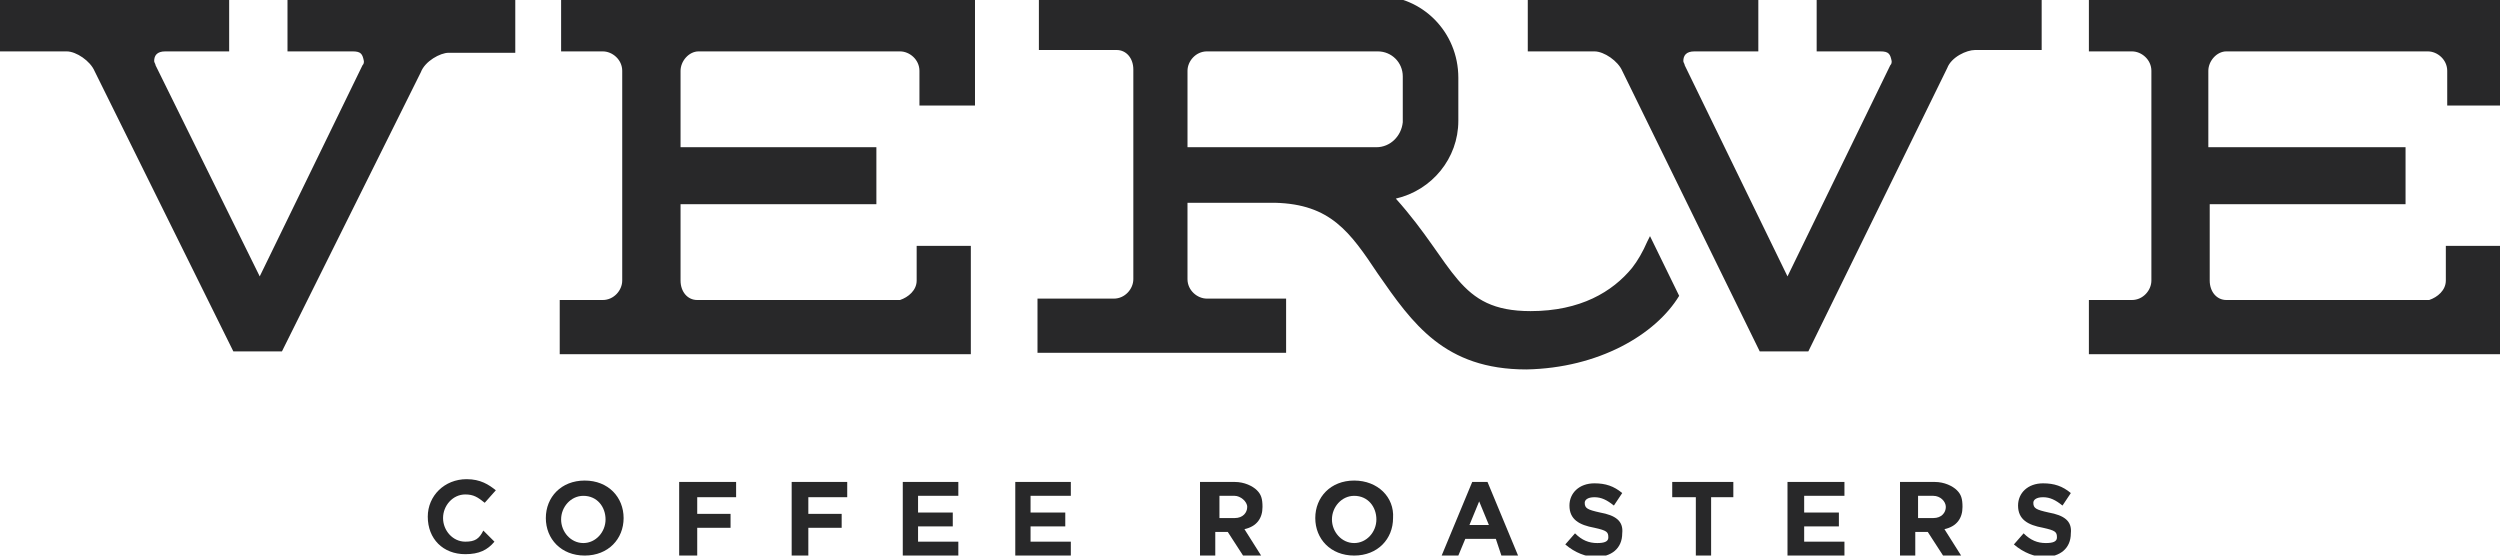 <?xml version="1.0" encoding="utf-8"?>
<!-- Generator: Adobe Illustrator 19.0.0, SVG Export Plug-In . SVG Version: 6.00 Build 0)  -->
<svg version="1.1" id="Layer_1" xmlns="http://www.w3.org/2000/svg" xmlns:xlink="http://www.w3.org/1999/xlink" x="0px" y="0px"
	 width="180px" height="40px" viewBox="-451 233 180 40" style="enable-background:new -451 233 180 40;" xml:space="preserve">
<style type="text/css">
	.st0{fill:#282829;}
</style>
<g id="XMLID_5_">
	<g id="XMLID_1_">
		<path id="XMLID_6_" class="st0" d="M-417.5,272c-0.9,0-1.6-0.8-1.6-1.7l0,0c0-0.9,0.7-1.7,1.6-1.7c0.6,0,0.9,0.2,1.4,0.6l0.8-0.9
			c-0.5-0.4-1.1-0.8-2.1-0.8c-1.6,0-2.8,1.2-2.8,2.7l0,0c0,1.6,1.1,2.7,2.7,2.7c1,0,1.6-0.3,2.1-0.9l-0.8-0.8
			C-416.5,271.8-416.8,272-417.5,272z"/>
		<path id="XMLID_78_" class="st0" d="M-408.9,267.6c-1.7,0-2.8,1.2-2.8,2.7l0,0c0,1.5,1.1,2.7,2.8,2.7s2.8-1.2,2.8-2.7l0,0
			C-406.1,268.8-407.2,267.6-408.9,267.6z M-407.4,270.4c0,0.9-0.7,1.7-1.6,1.7c-0.9,0-1.6-0.8-1.6-1.7l0,0c0-0.9,0.7-1.7,1.6-1.7
			C-408,268.7-407.4,269.5-407.4,270.4L-407.4,270.4z"/>
		<polygon id="XMLID_79_" class="st0" points="-402.1,273 -400.8,273 -400.8,271 -398.4,271 -398.4,270 -400.8,270 -400.8,268.8 
			-398,268.8 -398,267.7 -402.1,267.7 		"/>
		<polygon id="XMLID_82_" class="st0" points="-394,273 -392.8,273 -392.8,271 -390.4,271 -390.4,270 -392.8,270 -392.8,268.8 
			-390,268.8 -390,267.7 -394,267.7 		"/>
		<polygon id="XMLID_83_" class="st0" points="-384.9,270.9 -382.4,270.9 -382.4,269.9 -384.9,269.9 -384.9,268.7 -382,268.7 
			-382,267.7 -386,267.7 -386,273 -382,273 -382,272 -384.9,272 		"/>
		<polygon id="XMLID_84_" class="st0" points="-376.8,270.9 -374.3,270.9 -374.3,269.9 -376.8,269.9 -376.8,268.7 -373.9,268.7 
			-373.9,267.7 -377.9,267.7 -377.9,273 -373.9,273 -373.9,272 -376.8,272 		"/>
		<path id="XMLID_100_" class="st0" d="M-360.1,269.5L-360.1,269.5c0-0.6-0.1-0.9-0.4-1.2c-0.3-0.3-0.9-0.6-1.6-0.6h-2.5v5.3h1.1
			v-1.7h0.9l0,0l1.1,1.7h1.3l-1.2-1.9C-360.5,270.9-360.1,270.3-360.1,269.5z M-361.2,269.5c0,0.4-0.3,0.8-0.9,0.8h-1.1v-1.6h1.1
			C-361.7,268.7-361.2,269.1-361.2,269.5L-361.2,269.5z"/>
		<path id="XMLID_103_" class="st0" d="M-353.5,267.6c-1.7,0-2.8,1.2-2.8,2.7l0,0c0,1.5,1.1,2.7,2.8,2.7s2.8-1.2,2.8-2.7l0,0
			C-350.6,268.8-351.8,267.6-353.5,267.6z M-351.9,270.4c0,0.9-0.7,1.7-1.6,1.7c-0.9,0-1.6-0.8-1.6-1.7l0,0c0-0.9,0.7-1.7,1.6-1.7
			C-352.5,268.7-351.9,269.5-351.9,270.4L-351.9,270.4z"/>
		<path id="XMLID_106_" class="st0" d="M-345,267.7l-2.2,5.3h1.2l0.5-1.2h2.2l0.4,1.2h1.2l-2.2-5.3H-345z M-345.2,270.8l0.7-1.7
			l0.7,1.7H-345.2z"/>
		<path id="XMLID_107_" class="st0" d="M-335.8,269.9c-0.9-0.2-1.1-0.3-1.1-0.7l0,0c0-0.2,0.2-0.4,0.7-0.4s0.9,0.2,1.4,0.6l0.6-0.9
			c-0.6-0.5-1.2-0.7-2-0.7c-1.1,0-1.8,0.7-1.8,1.6l0,0c0,1,0.7,1.4,1.8,1.6c0.9,0.2,1,0.3,1,0.7l0,0c0,0.3-0.3,0.4-0.8,0.4
			c-0.6,0-1.1-0.2-1.6-0.7l-0.7,0.8c0.7,0.6,1.5,0.9,2.2,0.9c1.1,0,1.9-0.6,1.9-1.7l0,0C-334.1,270.5-334.7,270.1-335.8,269.9z"/>
		<polygon id="XMLID_108_" class="st0" points="-330.6,268.8 -328.9,268.8 -328.9,273 -327.8,273 -327.8,268.8 -326.2,268.8 
			-326.2,267.7 -330.6,267.7 		"/>
		<polygon id="XMLID_109_" class="st0" points="-321.1,270.9 -318.6,270.9 -318.6,269.9 -321.1,269.9 -321.1,268.7 -318.2,268.7 
			-318.2,267.7 -322.3,267.7 -322.3,273 -318.2,273 -318.2,272 -321.1,272 		"/>
		<path id="XMLID_112_" class="st0" d="M-309.7,269.5L-309.7,269.5c0-0.6-0.1-0.9-0.4-1.2c-0.3-0.3-0.9-0.6-1.6-0.6h-2.5v5.3h1.1
			v-1.7h0.9l0,0l1.1,1.7h1.3l-1.2-1.9C-310.1,270.9-309.7,270.3-309.7,269.5z M-310.9,269.5c0,0.4-0.3,0.8-0.9,0.8h-1.1v-1.6h1.1
			C-311.3,268.7-310.9,269.1-310.9,269.5L-310.9,269.5z"/>
		<path id="XMLID_113_" class="st0" d="M-303.5,269.9c-0.9-0.2-1.1-0.3-1.1-0.7l0,0c0-0.2,0.2-0.4,0.7-0.4s0.9,0.2,1.4,0.6l0.6-0.9
			c-0.6-0.5-1.2-0.7-2-0.7c-1.1,0-1.8,0.7-1.8,1.6l0,0c0,1,0.7,1.4,1.8,1.6c0.9,0.2,1,0.3,1,0.7l0,0c0,0.3-0.3,0.4-0.8,0.4
			c-0.6,0-1.1-0.2-1.6-0.7l-0.7,0.8c0.7,0.6,1.5,0.9,2.2,0.9c1.1,0,1.9-0.6,1.9-1.7l0,0C-301.8,270.5-302.4,270.1-303.5,269.9z"/>
	</g>
	<path id="XMLID_114_" class="st0" d="M-430.2,236.7h4.6c0.6,0,0.7,0.2,0.8,0.7c0,0.1,0,0.2-0.1,0.3l-7.4,15.2l-7.5-15.2
		c0-0.1-0.1-0.2-0.1-0.3c0-0.4,0.2-0.7,0.8-0.7h4.6v-3.9H-451v3.9h4.8c0.7,0,1.7,0.7,2,1.4l10,20.2h3.5l10-20.1
		c0.3-0.8,1.4-1.4,2-1.4h4.8v-4.1h-16.4V236.7z"/>
	<path id="XMLID_117_" class="st0" d="M-330.1,254.3l-2.1-4.3l-0.2,0.4c-0.3,0.7-0.7,1.4-1.1,1.9c-1.4,1.7-3.7,3.1-7.3,3.1
		c-5.3,0-5.4-3.3-9.7-8.1c2.6-0.6,4.5-2.9,4.5-5.6v-3.1c0-3.3-2.6-5.9-5.8-5.9h-24.4v3.9h5.6c0.7,0,1.2,0.6,1.2,1.4v15.1
		c0,0.7-0.6,1.4-1.4,1.4h-5.5v3.9h17.9v-3.9h-5.7c-0.7,0-1.4-0.6-1.4-1.4v-5.5h6.3c4,0.1,5.4,2.1,7.4,5.1c2.5,3.6,4.8,6.9,10.7,6.9
		l0,0C-335.9,259.5-331.8,257.1-330.1,254.3L-330.1,254.3z M-351.9,243.6h-13.6v-5.5c0-0.7,0.6-1.4,1.4-1.4h12.3
		c1,0,1.8,0.8,1.8,1.8v3.3C-350.1,242.8-350.9,243.6-351.9,243.6z"/>
	<path id="XMLID_118_" class="st0" d="M-410.7,236.7h3.1c0.7,0,1.4,0.6,1.4,1.4v15.1c0,0.7-0.6,1.4-1.4,1.4h-3.1v3.9h29.6v-7.8h-3.9
		v2.5c0,0.7-0.6,1.2-1.2,1.4h-14.6c-0.7,0-1.2-0.6-1.2-1.4v-5.5h14.1v-4.1h-14.1v-5.5c0-0.7,0.6-1.4,1.3-1.4h14.5
		c0.7,0,1.4,0.6,1.4,1.4v2.5h4v-7.8h-29.8V236.7z"/>
	<path id="XMLID_119_" class="st0" d="M-303.7,232.8h-16.5v3.9h4.6c0.6,0,0.7,0.2,0.8,0.7c0,0.1,0,0.2-0.1,0.3l-7.4,15.2l-7.4-15.2
		c0-0.1-0.1-0.2-0.1-0.3c0-0.4,0.2-0.7,0.8-0.7h4.6v-3.9H-341v3.9h4.8c0.7,0,1.7,0.7,2,1.4l9.9,20.2h3.5l10-20.4
		c0.3-0.8,1.4-1.3,2-1.3h4.8v-3.8H-303.7z"/>
	<path id="XMLID_120_" class="st0" d="M-271,240.6v-7.8h-29.6v3.9h3.1c0.7,0,1.4,0.6,1.4,1.4v15.1c0,0.7-0.6,1.4-1.4,1.4h-3.1v3.9
		h29.6v-7.8h-3.9v2.5c0,0.7-0.6,1.2-1.2,1.4h-14.6c-0.7,0-1.2-0.6-1.2-1.4v-5.5h14.1v-4.1H-292v-5.5c0-0.7,0.6-1.4,1.3-1.4h14.5
		c0.7,0,1.4,0.6,1.4,1.4v2.5C-274.8,240.6-271,240.6-271,240.6z"/>
</g>
</svg>
